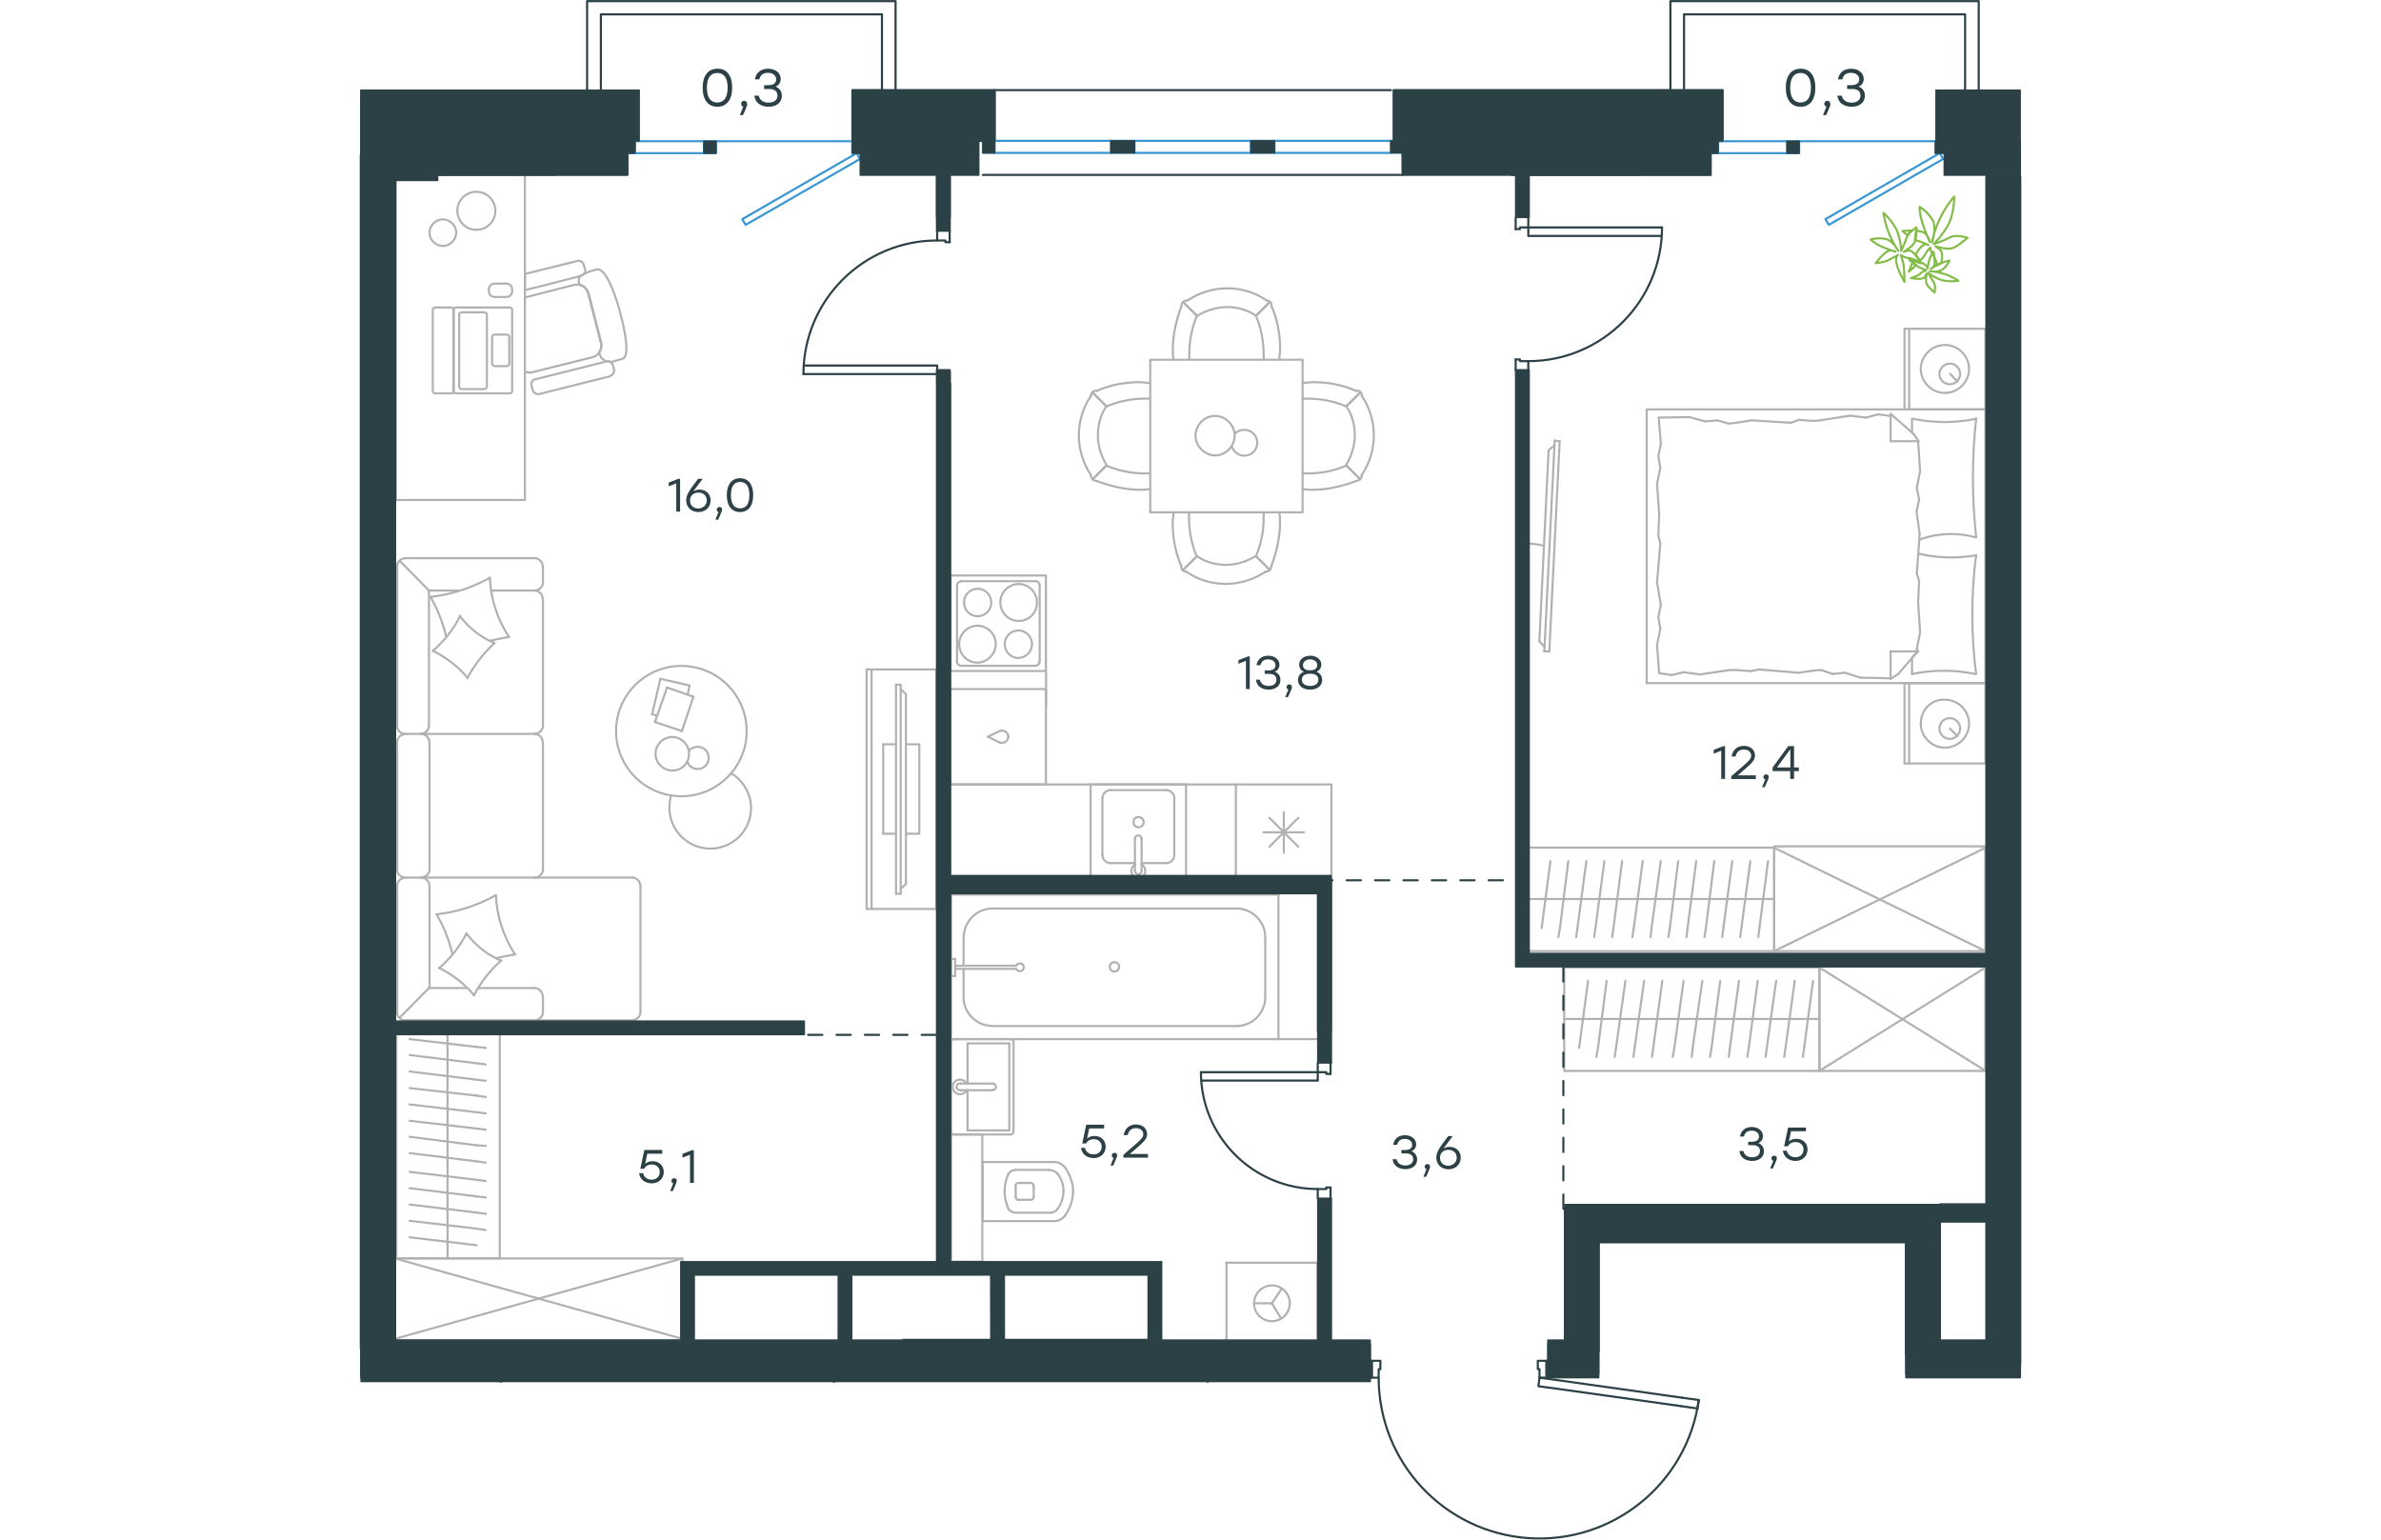 <?xml version="1.0" encoding="utf-8"?>
<!-- Generator: Adobe Illustrator 26.5.0, SVG Export Plug-In . SVG Version: 6.00 Build 0)  -->
<svg version="1.1" id="Слой_1" xmlns="http://www.w3.org/2000/svg" xmlns:xlink="http://www.w3.org/1999/xlink" x="0px" y="0px"
	 viewBox="0 0 1170.5 1084.6" style="enable-background:new 0 0 1170.5 1084.6;" xml:space="preserve" width="883" height="571">
<style type="text/css">
	.st0{fill:none;stroke:#B2B1B0;stroke-width:1.5;stroke-linecap:round;stroke-linejoin:round;stroke-miterlimit:22.926;}
	.st1{fill:none;stroke:#2C4146;stroke-width:1.5;stroke-linecap:round;stroke-linejoin:round;stroke-miterlimit:10;}
	.st2{fill:none;stroke:#2C4146;stroke-width:1.5;stroke-linecap:round;stroke-linejoin:round;stroke-miterlimit:22.926;}
	.st3{fill:#2C4146;}
	.st4{fill:#2C4146;stroke:#2C4146;stroke-linecap:round;stroke-linejoin:round;stroke-miterlimit:10;}
	
		.st5{fill:none;stroke:#2D4146;stroke-width:1.5;stroke-linecap:round;stroke-linejoin:round;stroke-miterlimit:22.926;stroke-dasharray:10,10,0,0;}
	.st6{fill:none;stroke:#84BC4A;stroke-width:1.5;stroke-linecap:round;stroke-linejoin:round;stroke-miterlimit:22.926;}
	.st7{fill:none;stroke:#3996D2;stroke-width:1.5;stroke-linecap:round;stroke-linejoin:round;stroke-miterlimit:22.926;}
	.st8{fill:#2D4146;}
</style>
<g>
	<path class="st0" d="M82.2,161.9c7.4,0,13.4-6,13.4-13.4s-6-13.4-13.4-13.4s-13.4,6-13.4,13.4S74.8,161.9,82.2,161.9z"/>
	<path class="st0" d="M49.2,163.9c0-5,4.4-9.4,9.4-9.4s9.4,4.4,9.4,9.4s-4.4,9.4-9.4,9.4C53.5,173.1,49.2,169.1,49.2,163.9z"/>
	<path class="st0" d="M117,209.4l34-8.7c4.7-1,9.4,1.7,10.4,6.4l8.7,33.9c1,4.7-1.7,9.7-6.4,10.7L122,262.1c-2,0.7-3.7,0.3-5.4-0.3"
		/>
	<path class="st0" d="M176.2,265.1l-49.4,12.4c-2,0.7-4.4-0.7-5-3l-0.7-2.7c-0.7-2.3,0.7-4.4,3-4.7l49.4-12.4c2.4-0.7,4.4,0.7,5,3
		l0.7,2.7C179.6,262.1,178.2,264.1,176.2,265.1z"/>
	<path class="st0" d="M155.8,194.4l-39.4,10V193l36.6-9.1c2.4-0.7,4.4,0.7,5,3l0.7,2.7C159.5,191.2,158.4,193.2,155.8,194.4z"/>
	<path class="st0" d="M185,252.8l-8.1,2.3c-0.7-0.7-2-0.7-3.7-0.7c-1.3-0.7-3-2-3.7-3.7c0,0-0.3-0.7-0.7-2.4c1.3-2.3,2-4.4,1-7.1
		l-8.7-33.9c-0.7-3-3.4-6.4-6.1-6.7c-1-1.5-1-5.6,0.8-6.4c4.9-2.5,5.2-2.8,11.1-4.4c7.3-1.8,14.8,23.7,15.8,27.5
		C183.8,221.4,192.2,250.9,185,252.8z"/>
	<path class="st0" d="M64.7,277.1H53.2c-1,0-1.7-1-1.7-1.7v-57.1c0-1,1-1.7,1.7-1.7h11.4c1,0,1.7,1,1.7,1.7v57.1
		C66.3,276.4,65.3,277.1,64.7,277.1z"/>
	<path class="st0" d="M87.8,274.1H71.8c-1,0-1.7-1-1.7-1.7v-50.7c0-1,1-1.7,1.7-1.7h16.1c1,0,1.7,1,1.7,1.7v50.7
		C89.2,273.4,88.8,274.1,87.8,274.1z"/>
	<path class="st0" d="M103.7,257.9H95c-1,0-1.7-1-1.7-1.7v-18.8c0-1,1-1.7,1.7-1.7h8.7c1,0,1.7,1,1.7,1.7v19.1
		C105.3,257.4,104.3,257.9,103.7,257.9z"/>
	<path class="st0" d="M105.7,277.1h-38c-1,0-1.7-1-1.7-1.7v-57.1c0-1,1-1.7,1.7-1.7h38c1,0,1.7,1,1.7,1.7v57.1
		C107.3,276.4,106.8,277.1,105.7,277.1z"/>
	<rect x="25.6" y="123" class="st0" width="90.8" height="229.2"/>
	<path class="st0" d="M91,205.2v-1.4c0-2.2,1.8-4,4-4h8.4c2.2,0,4,1.8,4,4v1.4c0,2.2-1.8,4-4,4H95C92.8,209.2,91,207.4,91,205.2z"/>
</g>
<g>
	<g>
		<line class="st0" x1="1145.2" y1="481.2" x2="1145.2" y2="537.8"/>
		<line class="st0" x1="1088.2" y1="537.8" x2="1088.2" y2="481.2"/>
		<line class="st0" x1="1088.2" y1="481.2" x2="1145.2" y2="481.2"/>
		<line class="st0" x1="1145.2" y1="537.8" x2="1088.2" y2="537.8"/>
		<line class="st0" x1="1120.2" y1="513.2" x2="1125.5" y2="518.6"/>
		<line class="st0" x1="1091.5" y1="537.8" x2="1091.5" y2="481.2"/>
		<path class="st0" d="M1099.7,509.8c0,9.2,7.7,16.9,17,16.9c9.2,0,17-7.7,17-16.9c0-9.2-7.7-16.9-17-16.9
			C1107,492.4,1099.7,500.1,1099.7,509.8z"/>
		<path class="st0" d="M1112.8,513.2c0,4.2,3.5,7.3,7.3,7.3c4.2,0,7.3-3.5,7.3-7.3c0-4.2-3.5-7.3-7.3-7.3
			C1116.2,505.9,1112.8,508.9,1112.8,513.2z"/>
		<line class="st0" x1="1145.2" y1="288.4" x2="1145.2" y2="481.2"/>
		<line class="st0" x1="1093.5" y1="304.8" x2="1093.5" y2="295"/>
		<line class="st0" x1="1097.8" y1="458.9" x2="1078.4" y2="458.9"/>
		<line class="st0" x1="1093.5" y1="463.1" x2="1097.8" y2="458.9"/>
		<line class="st0" x1="906.6" y1="288.4" x2="1145.2" y2="288.4"/>
		<line class="st0" x1="1078.4" y1="478.2" x2="1078.4" y2="458.9"/>
		<line class="st0" x1="1145.2" y1="481.2" x2="906.6" y2="481.2"/>
		<line class="st0" x1="1078.4" y1="291.5" x2="1094.7" y2="305.8"/>
		<line class="st0" x1="1094.7" y1="305.8" x2="1098.2" y2="310.8"/>
		<line class="st0" x1="1093.5" y1="474.8" x2="1093.5" y2="463.5"/>
		<line class="st0" x1="1097.8" y1="310.8" x2="1078.4" y2="310.8"/>
		<line class="st0" x1="1097.8" y1="458.5" x2="1083.8" y2="474.8"/>
		<line class="st0" x1="1083.8" y1="474.8" x2="1078.4" y2="478.2"/>
		<line class="st0" x1="1078.4" y1="291.5" x2="1078.4" y2="310.8"/>
		<line class="st0" x1="914.8" y1="377.3" x2="915.4" y2="362.3"/>
		<line class="st0" x1="916.6" y1="426.2" x2="913.9" y2="410.4"/>
		<line class="st0" x1="916.2" y1="443.1" x2="914.8" y2="434.8"/>
		<line class="st0" x1="914.8" y1="434.8" x2="916.6" y2="426.2"/>
		<line class="st0" x1="916.2" y1="382.8" x2="914.8" y2="377.3"/>
		<line class="st0" x1="913.9" y1="410.4" x2="916.2" y2="382.8"/>
		<line class="st0" x1="915.4" y1="474.3" x2="913.9" y2="454.3"/>
		<line class="st0" x1="913.9" y1="454.3" x2="916.2" y2="443.1"/>
		<line class="st0" x1="916.6" y1="312.8" x2="915.1" y2="294.2"/>
		<line class="st0" x1="916.2" y1="329.6" x2="914.8" y2="321.1"/>
		<line class="st0" x1="914.8" y1="321.1" x2="916.6" y2="312.8"/>
		<line class="st0" x1="915.4" y1="362.3" x2="913.9" y2="340.8"/>
		<line class="st0" x1="913.9" y1="340.8" x2="916.2" y2="329.6"/>
		<line class="st0" x1="906.6" y1="288.4" x2="906.6" y2="481.2"/>
		<path class="st0" d="M1138.7,378.5c-1.5-13.9-2.3-27.7-2.3-41.9c0-13.9,0.8-28.1,2.3-41.9"/>
		<path class="st0" d="M1098.7,380.1c7.7-2.7,14.5-3.9,22.6-3.9c5.8,0,11.6,0.8,17,2.3"/>
		<path class="st0" d="M1138.7,295c-7.3,1.5-15,2.3-22.3,2.3c-7.7,0-15-0.8-22.3-2.3"/>
		<path class="st0" d="M1138.7,391.2c-5.8,0.8-11.6,1.5-17,1.5c-8.1,0-15.8-0.8-23.5-2.7"/>
		<line class="st0" x1="1029.5" y1="472" x2="1024.2" y2="472.4"/>
		<line class="st0" x1="1046.2" y1="473.9" x2="1037.7" y2="474.8"/>
		<line class="st0" x1="1037.7" y1="474.8" x2="1029.5" y2="472"/>
		<line class="st0" x1="1078.4" y1="477.8" x2="1057.2" y2="477.4"/>
		<line class="st0" x1="1057.2" y1="477.4" x2="1046.2" y2="473.9"/>
		<line class="st0" x1="980.2" y1="472.8" x2="969.8" y2="472"/>
		<line class="st0" x1="1024.2" y1="472.4" x2="1013.3" y2="473.9"/>
		<line class="st0" x1="985.6" y1="471.6" x2="980.2" y2="472.8"/>
		<line class="st0" x1="1013.3" y1="473.9" x2="985.6" y2="471.6"/>
		<line class="st0" x1="969.8" y1="472" x2="965.2" y2="472"/>
		<line class="st0" x1="932.8" y1="473.5" x2="924.3" y2="475.5"/>
		<line class="st0" x1="924.3" y1="475.5" x2="915.8" y2="474.3"/>
		<line class="st0" x1="965.2" y1="472" x2="944" y2="475.1"/>
		<line class="st0" x1="944" y1="475.1" x2="932.8" y2="473.5"/>
		<line class="st0" x1="964.4" y1="298.4" x2="969.8" y2="297.8"/>
		<line class="st0" x1="947.8" y1="296.9" x2="956.3" y2="296.1"/>
		<line class="st0" x1="956.3" y1="296.1" x2="964.4" y2="298.4"/>
		<line class="st0" x1="915.1" y1="294.2" x2="936.6" y2="293.8"/>
		<line class="st0" x1="936.6" y1="293.8" x2="947.8" y2="296.9"/>
		<line class="st0" x1="1013.8" y1="295.8" x2="1024.2" y2="296.5"/>
		<line class="st0" x1="969.8" y1="297.8" x2="980.6" y2="296.1"/>
		<line class="st0" x1="1008.3" y1="297.8" x2="1013.8" y2="295.8"/>
		<line class="st0" x1="980.6" y1="296.1" x2="1008.3" y2="297.8"/>
		<line class="st0" x1="1024.2" y1="296.5" x2="1028.8" y2="296.1"/>
		<line class="st0" x1="1078.2" y1="293" x2="1078.8" y2="293"/>
		<line class="st0" x1="1061.2" y1="294.2" x2="1069.7" y2="291.9"/>
		<line class="st0" x1="1069.7" y1="291.9" x2="1078.2" y2="293"/>
		<line class="st0" x1="1028.8" y1="296.1" x2="1049.9" y2="292.8"/>
		<line class="st0" x1="1049.9" y1="292.8" x2="1061.2" y2="294.2"/>
		<path class="st0" d="M1138.7,474.8c-1.9-13.9-2.7-27.7-2.7-41.9c0-13.9,0.8-28.1,2.7-41.9"/>
		<path class="st0" d="M1093.5,474.8c7.3-1.5,15-2.3,22.3-2.3c7.7,0,15,0.8,22.3,2.3"/>
		<line class="st0" x1="1098.5" y1="409.3" x2="1097.8" y2="424.3"/>
		<line class="st0" x1="1096.7" y1="360.4" x2="1098.9" y2="376.2"/>
		<line class="st0" x1="1096.9" y1="343.5" x2="1098.5" y2="351.9"/>
		<line class="st0" x1="1098.5" y1="351.9" x2="1096.7" y2="360.4"/>
		<line class="st0" x1="1096.9" y1="403.9" x2="1098.5" y2="409.3"/>
		<line class="st0" x1="1098.9" y1="376.2" x2="1096.9" y2="403.9"/>
		<line class="st0" x1="1097.8" y1="310.8" x2="1099.2" y2="331.9"/>
		<line class="st0" x1="1099.2" y1="331.9" x2="1096.9" y2="343.5"/>
		<line class="st0" x1="1096.9" y1="457" x2="1097.3" y2="458.9"/>
		<line class="st0" x1="1097.8" y1="424.3" x2="1099.2" y2="445.4"/>
		<line class="st0" x1="1099.2" y1="445.4" x2="1096.9" y2="457"/>
		<line class="st0" x1="1145.2" y1="231.6" x2="1145.2" y2="288.4"/>
		<line class="st0" x1="1088.2" y1="288.4" x2="1088.2" y2="231.6"/>
		<line class="st0" x1="1088.5" y1="231.6" x2="1145.2" y2="231.6"/>
		<line class="st0" x1="1145.2" y1="288.4" x2="1088.5" y2="288.4"/>
		<line class="st0" x1="1120.4" y1="263.4" x2="1125.5" y2="268.8"/>
		<line class="st0" x1="1091.5" y1="288.4" x2="1091.5" y2="231.6"/>
		<path class="st0" d="M1099.7,259.9c0,9.2,7.7,16.9,17,16.9c9.2,0,17-7.7,17-16.9s-7.7-16.9-17-16.9S1099.7,250.8,1099.7,259.9z"/>
		<path class="st0" d="M1112.8,263.4c0,4.2,3.5,7.3,7.3,7.3c4.2,0,7.3-3.5,7.3-7.3c0-4.2-3.5-7.3-7.3-7.3S1112.8,259.6,1112.8,263.4
			z"/>
	</g>
	<g>
		<path class="st0" d="M834.2,384.5c-3.9-1-7.8-1.6-11.7-1.6"/>
		<line class="st0" x1="841.8" y1="310.4" x2="834.5" y2="458.8"/>
		<line class="st0" x1="838" y1="458.9" x2="845.3" y2="310.8"/>
		<line class="st0" x1="845.3" y1="310.8" x2="841.8" y2="310.4"/>
		<line class="st0" x1="831" y1="451.8" x2="837.5" y2="317.2"/>
		<line class="st0" x1="834.6" y1="455.6" x2="831" y2="451.8"/>
		<line class="st0" x1="837.5" y1="317.2" x2="841.8" y2="313.6"/>
		<line class="st0" x1="838" y1="458.9" x2="834.5" y2="458.8"/>
	</g>
</g>
<g>
	<line class="st0" x1="822.5" y1="633.3" x2="893.6" y2="633.3"/>
	<line class="st0" x1="882.3" y1="660.1" x2="883.2" y2="653.8"/>
	<line class="st0" x1="883.2" y1="653.8" x2="889.3" y2="606.6"/>
	<line class="st0" x1="869.6" y1="660.1" x2="870.5" y2="653.8"/>
	<line class="st0" x1="870.5" y1="653.8" x2="876.8" y2="606.6"/>
	<line class="st0" x1="856.9" y1="660.1" x2="857.8" y2="653.8"/>
	<line class="st0" x1="857.8" y1="653.8" x2="864.1" y2="606.6"/>
	<line class="st0" x1="844.4" y1="660.1" x2="845.5" y2="653.8"/>
	<line class="st0" x1="845.5" y1="653.8" x2="851.4" y2="606.6"/>
	<line class="st0" x1="832.6" y1="653.8" x2="838.8" y2="606.6"/>
	<rect x="822.5" y="597.1" class="st0" width="173.9" height="72.9"/>
	<line class="st0" x1="893.6" y1="633.3" x2="996.4" y2="633.3"/>
	<line class="st0" x1="985.2" y1="660.1" x2="986" y2="653.8"/>
	<line class="st0" x1="986" y1="653.8" x2="992.1" y2="606.6"/>
	<line class="st0" x1="972.5" y1="660.1" x2="973.3" y2="653.8"/>
	<line class="st0" x1="973.3" y1="653.8" x2="979.6" y2="606.6"/>
	<line class="st0" x1="959.8" y1="660.1" x2="960.6" y2="653.8"/>
	<line class="st0" x1="960.6" y1="653.8" x2="966.9" y2="606.6"/>
	<line class="st0" x1="947.3" y1="660.1" x2="948.3" y2="653.8"/>
	<line class="st0" x1="948.3" y1="653.8" x2="954.2" y2="606.6"/>
	<line class="st0" x1="934.6" y1="660.1" x2="935.4" y2="653.8"/>
	<line class="st0" x1="935.4" y1="653.8" x2="941.5" y2="606.6"/>
	<line class="st0" x1="921.9" y1="660.1" x2="922.9" y2="653.8"/>
	<line class="st0" x1="922.9" y1="653.8" x2="928.8" y2="606.6"/>
	<line class="st0" x1="909.4" y1="660.1" x2="910" y2="653.8"/>
	<line class="st0" x1="910" y1="653.8" x2="916.5" y2="606.6"/>
	<line class="st0" x1="897.5" y1="653.8" x2="903.8" y2="606.6"/>
	<line class="st0" x1="896.5" y1="660.1" x2="897.5" y2="653.8"/>
</g>
<g>
	<rect x="996.4" y="596.2" class="st0" width="148.7" height="73.8"/>
	<line class="st0" x1="996.4" y1="670" x2="1145.2" y2="597.2"/>
	<line class="st0" x1="996.4" y1="597.2" x2="1145.2" y2="670"/>
</g>
<g>
	<line class="st0" x1="848.5" y1="717.8" x2="922" y2="717.8"/>
	<line class="st0" x1="910.4" y1="744.5" x2="911.2" y2="738.1"/>
	<line class="st0" x1="911.2" y1="738.1" x2="917.6" y2="691"/>
	<line class="st0" x1="897.3" y1="744.5" x2="898.1" y2="738.1"/>
	<line class="st0" x1="898.1" y1="738.1" x2="904.8" y2="691"/>
	<line class="st0" x1="884.1" y1="744.5" x2="885" y2="738.1"/>
	<line class="st0" x1="885" y1="738.1" x2="891.6" y2="691"/>
	<line class="st0" x1="871.2" y1="744.5" x2="872.3" y2="738.1"/>
	<line class="st0" x1="872.3" y1="738.1" x2="878.4" y2="691"/>
	<line class="st0" x1="859" y1="738.1" x2="865.3" y2="691"/>
	<rect x="848.5" y="681.5" class="st0" width="179.7" height="72.9"/>
	<line class="st0" x1="922" y1="717.8" x2="1028.3" y2="717.8"/>
	<line class="st0" x1="1016.6" y1="744.5" x2="1017.5" y2="738.1"/>
	<line class="st0" x1="1017.5" y1="738.1" x2="1023.8" y2="691"/>
	<line class="st0" x1="1003.5" y1="744.5" x2="1004.4" y2="738.1"/>
	<line class="st0" x1="1004.4" y1="738.1" x2="1010.9" y2="691"/>
	<line class="st0" x1="990.4" y1="744.5" x2="991.2" y2="738.1"/>
	<line class="st0" x1="991.2" y1="738.1" x2="997.8" y2="691"/>
	<line class="st0" x1="977.5" y1="744.5" x2="978.5" y2="738.1"/>
	<line class="st0" x1="978.5" y1="738.1" x2="984.8" y2="691"/>
	<line class="st0" x1="964.4" y1="744.5" x2="965.2" y2="738.1"/>
	<line class="st0" x1="965.2" y1="738.1" x2="971.6" y2="691"/>
	<line class="st0" x1="951.2" y1="744.5" x2="952.3" y2="738.1"/>
	<line class="st0" x1="952.3" y1="738.1" x2="958.4" y2="691"/>
	<line class="st0" x1="938.3" y1="744.5" x2="939" y2="738.1"/>
	<line class="st0" x1="939" y1="738.1" x2="945.8" y2="691"/>
	<line class="st0" x1="926.1" y1="738.1" x2="932.6" y2="691"/>
	<line class="st0" x1="925" y1="744.5" x2="926.1" y2="738.1"/>
</g>
<g>
	<rect x="1028.3" y="680.6" class="st0" width="116.8" height="73.8"/>
	<line class="st0" x1="1028.3" y1="754.3" x2="1145.2" y2="681.6"/>
	<line class="st0" x1="1028.3" y1="681.6" x2="1145.2" y2="754.3"/>
</g>
<g>
	<line class="st0" x1="438.8" y1="818.2" x2="438.8" y2="860.2"/>
	<g>
		<line class="st0" x1="489" y1="818.6" x2="438.8" y2="818.6"/>
		<line class="st0" x1="462.5" y1="854.3" x2="486.2" y2="854.3"/>
		<line class="st0" x1="486.2" y1="824.1" x2="462.5" y2="824.1"/>
		<line class="st0" x1="463.9" y1="845.2" x2="472.6" y2="845.2"/>
		<line class="st0" x1="472.6" y1="833.3" x2="463.9" y2="833.3"/>
		<line class="st0" x1="462.1" y1="835.6" x2="462.1" y2="843"/>
		<line class="st0" x1="438.8" y1="860.2" x2="489" y2="860.2"/>
		<line class="st0" x1="474.8" y1="843" x2="474.8" y2="835.6"/>
		<path class="st0" d="M496.6,856.6c3.7-5,5.9-11,5.9-16.9c0,0,0,0,0-0.5"/>
		<path class="st0" d="M462.1,843c0,1.4,0.9,2.3,2.3,2.3"/>
		<path class="st0" d="M457,851.6c1.4,1.8,3.2,2.7,5.5,2.7"/>
		<path class="st0" d="M472.6,845.2c1.4,0,2.3-0.9,2.3-2.3"/>
		<path class="st0" d="M491.6,851.6c2.7-3.7,4.1-7.8,4.1-12.3"/>
		<path class="st0" d="M474.8,835.6c0-1.4-0.9-2.3-2.3-2.3"/>
		<path class="st0" d="M464.2,833.3c-1.4,0-2.3,0.9-2.3,2.3"/>
		<path class="st0" d="M462.5,824.1c-2.3,0-4.1,0.9-5.5,2.7"/>
		<path class="st0" d="M457,827c-1.8,3.7-2.7,8.2-2.7,12.3s0.9,8.2,2.7,12.3"/>
		<path class="st0" d="M491.6,827c-1.4-1.8-3.2-2.7-5.5-2.7"/>
		<path class="st0" d="M502.6,839.6L502.6,839.6c0-6.4-2.3-12.3-5.9-17.4"/>
		<path class="st0" d="M489,860.2c3.2,0,5.9-1.4,7.8-3.7"/>
		<path class="st0" d="M496.6,822.2c-1.8-2.3-4.6-3.7-7.8-3.7"/>
		<path class="st0" d="M495.8,839.2L495.8,839.2c0-4.6-1.4-8.7-4.1-12.3"/>
		<path class="st0" d="M486.2,854.3c2.3,0,4.1-0.9,5.5-2.7"/>
	</g>
	<rect x="416.6" y="799.2" class="st0" width="22" height="89.5"/>
</g>
<g>
	<line class="st0" x1="457.6" y1="796.3" x2="428.2" y2="796.3"/>
	<line class="st0" x1="428.2" y1="796.3" x2="428.2" y2="768"/>
	<line class="st0" x1="428.2" y1="763.3" x2="428.2" y2="735"/>
	<line class="st0" x1="457.6" y1="735" x2="457.6" y2="796.3"/>
	<line class="st0" x1="428.2" y1="735" x2="457.6" y2="735"/>
	<line class="st0" x1="416.6" y1="734" x2="416.6" y2="797.2"/>
	<line class="st0" x1="458.2" y1="732" x2="419" y2="732"/>
	<line class="st0" x1="460.6" y1="797.2" x2="460.6" y2="734"/>
	<line class="st0" x1="419" y1="799.2" x2="458.2" y2="799.2"/>
	<path class="st0" d="M458.2,799.2c1.4,0,2.3-0.8,2.3-2"/>
	<path class="st0" d="M460.6,734c0-1.2-0.9-2-2.3-2"/>
	<path class="st0" d="M419,732c-1.4,0-2.3,0.8-2.3,2"/>
	<path class="st0" d="M416.6,797.2c0,0.8,0.9,2,2.3,2"/>
	<line class="st0" x1="445.9" y1="763.3" x2="423.1" y2="763.3"/>
	<line class="st0" x1="423.1" y1="768" x2="445.9" y2="768"/>
	<path class="st0" d="M445.9,763.3L445.9,763.3c1.3,0,2.3,1,2.3,2.3s-1,2.3-2.3,2.3l0,0"/>
	<path class="st0" d="M427.5,768c-0.9,1.7-2.6,2.8-4.6,2.8c-2.9,0-5.2-2.3-5.2-5.1c0-2.9,2.3-5.2,5.2-5.2c1.9,0,3.7,1.1,4.6,2.8"/>
	<path class="st0" d="M423.1,768c-0.1,0-0.2,0-0.3,0c-1.3,0-2.4-1-2.4-2.4c0-1.3,1.1-2.4,2.4-2.4c0.1,0,0.2,0,0.3,0"/>
</g>
<g>
	<line class="st0" x1="425.4" y1="679.5" x2="425.4" y2="660.1"/>
	<line class="st0" x1="425.4" y1="702.6" x2="425.4" y2="682.5"/>
	<line class="st0" x1="445.6" y1="640" x2="617.8" y2="640"/>
	<line class="st0" x1="637.9" y1="660.1" x2="637.9" y2="702.6"/>
	<line class="st0" x1="647.2" y1="732" x2="416.6" y2="732"/>
	<line class="st0" x1="647.2" y1="630.2" x2="647.2" y2="732"/>
	<line class="st0" x1="617.8" y1="722.8" x2="445.6" y2="722.8"/>
	<line class="st0" x1="416.6" y1="630.2" x2="647.2" y2="630.2"/>
	<line class="st0" x1="416.6" y1="732" x2="416.6" y2="630.2"/>
	<path class="st0" d="M637.9,660.1c0-10.9-9.2-20.1-20.1-20.1"/>
	<path class="st0" d="M425.4,702.6c0,10.9,9.2,20.1,20.1,20.1"/>
	<path class="st0" d="M617.8,722.8c10.9,0,20.1-9.3,20.1-20.1"/>
	<path class="st0" d="M445.6,640c-10.9,0-20.1,9.3-20.1,20.1"/>
	<line class="st0" x1="416.6" y1="636.2" x2="416.6" y2="633.5"/>
	<line class="st0" x1="419.5" y1="680.3" x2="462.4" y2="680.3"/>
	<line class="st0" x1="462.4" y1="682.5" x2="419.5" y2="682.5"/>
	<line class="st0" x1="416.6" y1="687.5" x2="416.6" y2="675.5"/>
	<line class="st0" x1="416.6" y1="675.5" x2="419.5" y2="675.5"/>
	<line class="st0" x1="419.5" y1="675.5" x2="419.5" y2="687.5"/>
	<line class="st0" x1="419.5" y1="687.5" x2="416.6" y2="687.5"/>
	<path class="st0" d="M462.4,682.5c0.5,1.1,1.6,1.6,2.7,1.6c1.6,0,2.7-1.1,2.7-2.7c0-1.6-1.1-2.7-2.7-2.7c-1.1,0-2.2,0.5-2.7,1.6"/>
	<path class="st0" d="M528.4,681.1c0,1.8,1.5,3.3,3.3,3.3s3.3-1.5,3.3-3.3s-1.5-3.3-3.3-3.3C529.5,677.8,528.4,679.3,528.4,681.1z"
		/>
</g>
<g>
	<line class="st0" x1="610.6" y1="889.5" x2="610.6" y2="946.8"/>
	<g>
		<line class="st0" x1="674.6" y1="946.8" x2="610.6" y2="946.8"/>
		<line class="st0" x1="674.6" y1="906.8" x2="674.6" y2="889.5"/>
		<line class="st0" x1="674.6" y1="946.8" x2="674.6" y2="889.5"/>
		<line class="st0" x1="642.6" y1="918.1" x2="649.5" y2="907.8"/>
		<line class="st0" x1="642.6" y1="918.1" x2="630" y2="918.1"/>
		<line class="st0" x1="642.6" y1="918.1" x2="649" y2="928.8"/>
		<path class="st0" d="M630,918.1c0,6.9,5.6,12.6,12.6,12.6c6.9,0,12.6-5.6,12.6-12.6c0-6.9-5.6-12.6-12.6-12.6
			C635.9,905.5,630,911.1,630,918.1z"/>
		<line class="st0" x1="674.6" y1="889.5" x2="610.5" y2="889.5"/>
	</g>
</g>
<line class="st0" x1="647.2" y1="732" x2="674.9" y2="732"/>
<g>
	<line class="st0" x1="61.9" y1="886.5" x2="61.9" y2="821.6"/>
	<line class="st0" x1="88.8" y1="832" x2="82.4" y2="831.1"/>
	<line class="st0" x1="82.4" y1="831.1" x2="35.2" y2="825.5"/>
	<line class="st0" x1="88.8" y1="843.5" x2="82.4" y2="842.8"/>
	<line class="st0" x1="82.4" y1="842.8" x2="35.2" y2="837"/>
	<line class="st0" x1="88.8" y1="855" x2="82.4" y2="854.2"/>
	<line class="st0" x1="82.4" y1="854.2" x2="35.2" y2="848.5"/>
	<line class="st0" x1="88.8" y1="866.5" x2="82.4" y2="865.5"/>
	<line class="st0" x1="82.4" y1="865.5" x2="35.2" y2="860"/>
	<line class="st0" x1="82.4" y1="877.2" x2="35.2" y2="871.6"/>
	<rect x="25.8" y="728" class="st0" width="72.9" height="158.4"/>
	<line class="st0" x1="61.9" y1="821.6" x2="61.9" y2="728"/>
	<line class="st0" x1="88.8" y1="738.2" x2="82.4" y2="737.5"/>
	<line class="st0" x1="82.4" y1="737.5" x2="35.2" y2="732"/>
	<line class="st0" x1="88.8" y1="749.8" x2="82.4" y2="749"/>
	<line class="st0" x1="82.4" y1="749" x2="35.2" y2="743.2"/>
	<line class="st0" x1="88.8" y1="761.3" x2="82.4" y2="760.6"/>
	<line class="st0" x1="82.4" y1="760.6" x2="35.2" y2="754.8"/>
	<line class="st0" x1="88.8" y1="772.8" x2="82.4" y2="771.8"/>
	<line class="st0" x1="82.4" y1="771.8" x2="35.2" y2="766.5"/>
	<line class="st0" x1="88.8" y1="784.3" x2="82.4" y2="783.5"/>
	<line class="st0" x1="82.4" y1="783.5" x2="35.2" y2="778"/>
	<line class="st0" x1="88.8" y1="795.8" x2="82.4" y2="795"/>
	<line class="st0" x1="82.4" y1="795" x2="35.2" y2="789.5"/>
	<line class="st0" x1="88.8" y1="807.2" x2="82.4" y2="806.8"/>
	<line class="st0" x1="82.4" y1="806.8" x2="35.2" y2="800.8"/>
	<line class="st0" x1="82.4" y1="818.1" x2="35.2" y2="812.3"/>
	<line class="st0" x1="88.8" y1="819" x2="82.4" y2="818.1"/>
</g>
<g>
	<rect x="24.9" y="886.5" class="st0" width="202.4" height="57.5"/>
	<line class="st0" x1="227.2" y1="886.5" x2="24.9" y2="943.1"/>
	<line class="st0" x1="227.2" y1="943.1" x2="24.9" y2="886.5"/>
</g>
<g>
	<line class="st0" x1="684.5" y1="552.6" x2="684.5" y2="620"/>
	<line class="st0" x1="651" y1="572.1" x2="651" y2="600.8"/>
	<line class="st0" x1="640.8" y1="596.5" x2="661.2" y2="576.1"/>
	<line class="st0" x1="640.8" y1="576.1" x2="661.2" y2="596.5"/>
	<line class="st0" x1="636.6" y1="586.3" x2="665.1" y2="586.3"/>
	<line class="st0" x1="684.5" y1="620" x2="617.2" y2="620"/>
	<line class="st0" x1="617.2" y1="552.6" x2="617.2" y2="620"/>
	<line class="st0" x1="684.5" y1="552.6" x2="617.2" y2="552.6"/>
</g>
<g>
	<rect x="514.9" y="552.6" class="st0" width="67.2" height="67.3"/>
	<line class="st0" x1="546.1" y1="590.8" x2="546.1" y2="613.3"/>
	<line class="st0" x1="550.8" y1="608" x2="568.3" y2="608"/>
	<line class="st0" x1="568.3" y1="556.6" x2="528.8" y2="556.6"/>
	<line class="st0" x1="528.8" y1="608" x2="546.1" y2="608"/>
	<line class="st0" x1="523.2" y1="562.2" x2="523.2" y2="602.5"/>
	<line class="st0" x1="550.8" y1="613.3" x2="550.8" y2="590.8"/>
	<line class="st0" x1="573.8" y1="602.5" x2="573.8" y2="562.2"/>
	<path class="st0" d="M546.1,590.8L546.1,590.8c0-1.3,1-2.3,2.3-2.3s2.3,1,2.3,2.3"/>
	<path class="st0" d="M573.8,602.5c0,3-2.6,5.6-5.6,5.6"/>
	<path class="st0" d="M550.8,609c1.6,1,2.6,2.7,2.6,4.6c0,2.7-2.3,5-4.9,5c-2.6,0-4.9-2.3-4.9-5c0-2,1-3.6,2.6-4.6"/>
	<path class="st0" d="M523.2,562.2c0-3,2.6-5.6,5.6-5.6"/>
	<path class="st0" d="M528.8,608c-2.9,0-5.6-2.7-5.6-5.6"/>
	<path class="st0" d="M568.3,556.6c2.9,0,5.6,2.7,5.6,5.6"/>
	<path class="st0" d="M550.8,613.3v0.3c0,1.3-1,2.3-2.3,2.3s-2.3-1-2.3-2.3v-0.3"/>
	<path class="st0" d="M545.1,579.2c0,2,1.6,3.6,3.6,3.6s3.6-1.7,3.6-3.6c0-2-1.6-3.6-3.6-3.6C546.4,575.5,545.1,577.2,545.1,579.2z"
		/>
</g>
<g>
	<path class="st0" d="M444.9,424.4c0-5.3-4.3-9.7-9.6-9.7c-5.3,0-9.6,4.3-9.6,9.7c0,5.3,4.3,9.7,9.6,9.7
		C440.6,434,444.9,430,444.9,424.4z"/>
	<path class="st0" d="M448.1,453.8c0-7-5.6-13-12.9-13c-7,0-12.9,5.7-12.9,13c0,7,5.6,13,12.9,13
		C442.2,466.6,448.1,460.6,448.1,453.8z"/>
	<path class="st0" d="M473.6,453.8c0-5.3-4.3-9.7-9.6-9.7c-5.3,0-9.6,4.3-9.6,9.7c0,5.3,4.3,9.7,9.6,9.7
		C469.4,463.3,473.6,459,473.6,453.8z"/>
	<path class="st0" d="M477.1,424.4c0-7-5.6-13-12.9-13c-7,0-12.9,5.7-12.9,13c0,7,5.6,13,12.9,13S477.1,431.8,477.1,424.4z"/>
	<line class="st0" x1="420.8" y1="465.6" x2="420.8" y2="412.8"/>
	<line class="st0" x1="476.1" y1="469" x2="423.6" y2="469"/>
	<line class="st0" x1="479" y1="412.8" x2="479" y2="465.6"/>
	<line class="st0" x1="423.6" y1="409.4" x2="476.1" y2="409.4"/>
	<path class="st0" d="M479,465.6L479,465.6c0,2-1.3,3.3-3,3.3"/>
	<path class="st0" d="M420.8,412.8L420.8,412.8c0-2,1.3-3.3,3-3.3"/>
	<path class="st0" d="M423.6,469L423.6,469c-1.7,0-3-1.7-3-3.3"/>
	<path class="st0" d="M476.1,409.4L476.1,409.4c1.7,0,3,1.7,3,3.3"/>
	<rect x="416.2" y="405.4" class="st0" width="67.2" height="67.3"/>
</g>
<g>
	<rect x="416.1" y="485.4" class="st0" width="67.3" height="67.2"/>
	<line class="st0" x1="442.6" y1="519" x2="450.6" y2="523"/>
	<line class="st0" x1="450.6" y1="515" x2="442.6" y2="519"/>
	<path class="st0" d="M450.6,515c0.7-0.3,1.3-0.3,2-0.3c2.3,0,4.3,2,4.3,4.3"/>
	<path class="st0" d="M450.6,523c0.7,0.3,1.3,0.3,2,0.3c2.3,0,4.3-2,4.3-4.3"/>
</g>
<line class="st0" x1="617.2" y1="552.6" x2="415.6" y2="552.6"/>
<line class="st0" x1="483.5" y1="472.8" x2="483.5" y2="497.2"/>
<g>
	<rect x="556.9" y="253.4" class="st0" width="107.3" height="107.5"/>
	<path class="st0" d="M695,286.2c4.2,6.1,6,13.3,6,20.6c0,7.3-2.4,14.5-6,20.6"/>
	<path class="st0" d="M664.2,269.8c2.4,0,4.8-0.6,7.3-0.6c10.3,0,20.6,1.8,30.2,6.1"/>
	<path class="st0" d="M701.8,338.9c-9.7,3.6-20,6.1-30.2,6.1c-2.4,0-4.8,0-7.3-0.6"/>
	<path class="st0" d="M664.2,280.8c1.2,0,2.4,0,3.6,0c9.1,0,18.7,1.8,27.2,5.5"/>
	<path class="st0" d="M695,328c-8.5,3.6-17.5,5.5-27.2,5.5c-1.2,0-2.4,0-3.6,0"/>
	<path class="st0" d="M705.9,278.9c5.4,7.9,8.5,17.6,8.5,27.9c0,9.7-3,19.4-8.5,27.9"/>
	<line class="st0" x1="695" y1="286.2" x2="704.8" y2="276.5"/>
	<line class="st0" x1="695" y1="327.9" x2="704.8" y2="337.6"/>
	<line class="st0" x1="695" y1="286.2" x2="704.8" y2="276.5"/>
	<line class="st0" x1="695" y1="327.9" x2="704.8" y2="337.6"/>
	<path class="st0" d="M705.9,334.6c0,2.4-1.8,4.2-4.2,4.2"/>
	<path class="st0" d="M701.8,275.3c2.4-0.5,4.2,1.2,4.2,3.6"/>
	<path class="st0" d="M526,286.2c-4.2,6.1-6,13.3-6,20.6c0,7.3,2.4,14.5,6,20.6"/>
	<path class="st0" d="M556.9,269.8c-2.4,0-4.8-0.6-7.3-0.6c-10.3,0-20.6,1.8-30.2,6.1"/>
	<path class="st0" d="M519.4,338.9c9.7,3.6,20,6.1,30.2,6.1c2.4,0,4.8,0,7.3-0.6"/>
	<path class="st0" d="M556.9,280.8c-1.2,0-2.4,0-3.6,0c-9.1,0-18.7,1.8-27.2,5.5"/>
	<path class="st0" d="M526,328c8.5,3.6,17.5,5.5,27.2,5.5c1.2,0,2.4,0,3.6,0"/>
	<path class="st0" d="M515.1,278.9c-5.4,7.9-8.5,17.6-8.5,27.9c0,9.7,3,19.4,8.5,27.9"/>
	<line class="st0" x1="526" y1="286.2" x2="516.3" y2="276.5"/>
	<line class="st0" x1="526" y1="327.9" x2="516.3" y2="337.6"/>
	<line class="st0" x1="526" y1="286.2" x2="516.3" y2="276.5"/>
	<line class="st0" x1="526" y1="327.9" x2="516.3" y2="337.6"/>
	<path class="st0" d="M515.1,334.6c0,2.4,1.8,4.2,4.2,4.2"/>
	<path class="st0" d="M519.4,275.3c-2.4-0.5-4.2,1.2-4.2,3.6"/>
	<g>
		<path class="st0" d="M631.4,222.4c-6-4.2-13.3-6.1-20.6-6.1s-14.5,2.4-20.6,6.1"/>
		<path class="st0" d="M647.8,253.4c0-2.4,0.6-4.8,0.6-7.3c0-10.3-1.8-20.6-6-30.3"/>
		<path class="st0" d="M578.8,215.9c-3.6,9.7-6,20-6,30.3c0,2.4,0,4.8,0.6,7.3"/>
		<path class="st0" d="M636.8,253.4c0-1.2,0-2.4,0-3.6c0-9.1-1.8-18.8-5.4-27.3"/>
		<path class="st0" d="M589.8,222.4c-3.6,8.5-5.4,17.6-5.4,27.3c0,1.2,0,2.4,0,3.6"/>
		<path class="st0" d="M638.8,211.6c-7.9-5.5-17.5-8.5-27.8-8.5c-9.7,0-19.4,3-27.8,8.5"/>
		<line class="st0" x1="631.4" y1="222.4" x2="641.1" y2="212.8"/>
		<line class="st0" x1="589.8" y1="222.4" x2="580" y2="212.8"/>
		<line class="st0" x1="631.4" y1="222.4" x2="641.1" y2="212.8"/>
		<line class="st0" x1="589.8" y1="222.4" x2="580" y2="212.8"/>
		<path class="st0" d="M583,211.6c-2.4,0-4.2,1.8-4.2,4.2"/>
		<path class="st0" d="M642.3,215.9c0.5-2.4-1.2-4.2-3.6-4.2"/>
	</g>
	<path class="st0" d="M588.8,306.9c0,7.4,6.4,13.9,13.8,13.9c7.4,0,13.8-6.4,13.8-13.9c0-7.4-6.4-13.9-13.8-13.9
		C594.8,293,588.8,299.5,588.8,306.9z"/>
	<path class="st0" d="M616.4,305.5c1.7-1.7,4.1-2.7,6.8-2.7c5.1,0,9.1,4.1,9.1,9.1c0,5.1-4.1,9.1-9.1,9.1c-4.1,0-7.4-2.7-8.8-6.4"/>
	<g>
		<path class="st0" d="M589.8,391.8c6,4.2,13.3,6.1,20.6,6.1s14.5-2.4,20.6-6.1"/>
		<path class="st0" d="M573.3,361c0,2.4-0.6,4.8-0.6,7.3c0,10.3,1.8,20.6,6,30.3"/>
		<path class="st0" d="M642.3,398.5c3.6-9.7,6-20,6-30.3c0-2.4,0-4.8-0.6-7.3"/>
		<path class="st0" d="M584.2,361c0,1.2,0,2.4,0,3.6c0,9.1,1.8,18.8,5.4,27.3"/>
		<path class="st0" d="M631.4,391.8c3.6-8.5,5.4-17.6,5.4-27.3c0-1.2,0-2.4,0-3.6"/>
		<path class="st0" d="M582.4,402.8c7.9,5.5,17.5,8.5,27.8,8.5c9.7,0,19.4-3,27.8-8.5"/>
		<line class="st0" x1="589.8" y1="391.8" x2="580" y2="401.5"/>
		<line class="st0" x1="631.4" y1="391.8" x2="641.1" y2="401.5"/>
		<line class="st0" x1="589.8" y1="391.8" x2="580" y2="401.5"/>
		<line class="st0" x1="631.4" y1="391.8" x2="641.1" y2="401.5"/>
		<path class="st0" d="M638,402.8c2.4,0,4.2-1.8,4.2-4.2"/>
		<path class="st0" d="M578.8,398.5c-0.5,2.4,1.2,4.2,3.6,4.2"/>
	</g>
</g>
<g>
	<line class="st0" x1="32" y1="393.2" x2="123.2" y2="393.2"/>
	<line class="st0" x1="129.1" y1="522.8" x2="129.1" y2="612.5"/>
	<line class="st0" x1="123.2" y1="618.2" x2="192" y2="618.2"/>
	<line class="st0" x1="197.8" y1="624" x2="197.8" y2="713"/>
	<line class="st0" x1="192" y1="718.8" x2="32" y2="718.8"/>
	<line class="st0" x1="26.4" y1="713" x2="26.4" y2="624"/>
	<line class="st0" x1="129.1" y1="398.9" x2="129.1" y2="410.3"/>
	<line class="st0" x1="123.2" y1="416" x2="92.5" y2="416"/>
	<line class="st0" x1="48.8" y1="416" x2="48.8" y2="511.2"/>
	<line class="st0" x1="48.8" y1="696" x2="75.4" y2="696"/>
	<line class="st0" x1="129.1" y1="701.6" x2="129.1" y2="713"/>
	<line class="st0" x1="123.2" y1="718.8" x2="32" y2="718.8"/>
	<line class="st0" x1="28.2" y1="395.1" x2="48.8" y2="416"/>
	<line class="st0" x1="48.8" y1="696" x2="28" y2="717.1"/>
	<line class="st0" x1="43.4" y1="517" x2="32" y2="517"/>
	<line class="st0" x1="123.2" y1="618.2" x2="43.4" y2="618.2"/>
	<line class="st0" x1="123.2" y1="517" x2="43.4" y2="517"/>
	<line class="st0" x1="43.4" y1="618.2" x2="32" y2="618.2"/>
	<line class="st0" x1="129.1" y1="421.8" x2="129.1" y2="511.2"/>
	<line class="st0" x1="26.4" y1="511.2" x2="26.4" y2="398.9"/>
	<line class="st0" x1="49.2" y1="522.8" x2="49.2" y2="612.5"/>
	<line class="st0" x1="26.4" y1="612.5" x2="26.4" y2="522.8"/>
	<line class="st0" x1="49.2" y1="624" x2="49.2" y2="696"/>
	<line class="st0" x1="83.5" y1="696" x2="123.2" y2="696"/>
	<line class="st0" x1="69.8" y1="416" x2="48.8" y2="416"/>
	<path class="st0" d="M26.4,398.9c0-3,2.7-5.7,5.7-5.7"/>
	<path class="st0" d="M32,718.8c-3,0-5.7-2.7-5.7-5.7"/>
	<path class="st0" d="M197.8,713c0,3-2.7,5.7-5.7,5.7"/>
	<path class="st0" d="M123.2,393.2c3,0,5.7,2.7,5.7,5.7"/>
	<path class="st0" d="M129.1,410.3c0,3-2.7,5.7-5.7,5.7"/>
	<path class="st0" d="M123.2,416c3,0,5.7,2.7,5.7,5.7"/>
	<path class="st0" d="M129.1,612.5c0,3-2.7,5.7-5.7,5.7"/>
	<path class="st0" d="M123.2,517c3,0,5.7,2.7,5.7,5.7"/>
	<path class="st0" d="M129.1,511.2c0,3-2.7,5.7-5.7,5.7"/>
	<path class="st0" d="M123.2,696c3,0,5.7,2.7,5.7,5.7"/>
	<path class="st0" d="M129.1,713c0,3-2.7,5.7-5.7,5.7"/>
	<path class="st0" d="M48.8,511.2c0,3-2.7,5.7-5.7,5.7"/>
	<path class="st0" d="M32,517c-3,0-5.7-2.7-5.7-5.7"/>
	<path class="st0" d="M43.4,517c3,0,5.7,2.7,5.7,5.7"/>
	<path class="st0" d="M26.4,522.8c0-3,2.7-5.7,5.7-5.7"/>
	<path class="st0" d="M49.2,612.5c0,3-2.9,5.7-6.1,5.7"/>
	<path class="st0" d="M32,618.2c-3,0-5.7-2.7-5.7-5.7"/>
	<path class="st0" d="M43.4,618.2c3,0,5.7,2.7,5.7,5.7"/>
	<path class="st0" d="M26.4,624c0-3,2.7-5.7,5.7-5.7"/>
	<path class="st0" d="M96,675c4.4-1,9.1-2,13.5-2.7"/>
	<path class="st0" d="M109.4,672.3c-8.1-12.4-12.8-26.9-13.5-41.7"/>
	<path class="st0" d="M96,630.6c-12.8,7.1-26.9,11.8-41.8,13.5"/>
	<path class="st0" d="M54.2,644.1c5.1,8.7,8.8,18.2,11.1,27.9"/>
	<path class="st0" d="M80.5,701.2c4.7-9.4,11.4-17.5,19.2-24.6"/>
	<path class="st0" d="M99.8,676.8c-9.8-4-18.2-10.8-24.6-19.2"/>
	<path class="st0" d="M75.2,657.5C70.5,667,63.8,675,56,682.1"/>
	<path class="st0" d="M55.9,681.8c9.4,4.7,17.8,11.1,24.6,19.2"/>
	<path class="st0" d="M75.8,477.6c5.1-9.1,11.4-17.5,19.2-24.6"/>
	<path class="st0" d="M95,453c-9.8-4-18.2-10.8-24.6-19.2"/>
	<path class="st0" d="M70.8,433.9c-4.7,9.4-11.1,17.5-19.2,24.6"/>
	<path class="st0" d="M51.5,458.4c9.4,4.7,17.8,11.1,24.6,19.2"/>
	<path class="st0" d="M91.7,451.4c4.4-1,9.1-2,13.5-2.7"/>
	<path class="st0" d="M105.2,448.8C97,436.2,92.3,421.8,91.7,407"/>
	<path class="st0" d="M91.7,407c-12.8,7.1-26.9,11.8-41.8,13.5"/>
	<path class="st0" d="M49.8,420.4c5.1,8.7,8.8,18.2,11.1,27.9"/>
	<path class="st0" d="M192,618.2c3,0,5.7,2.7,5.7,5.7"/>
</g>
<g>
	<line class="st0" x1="211.8" y1="478.2" x2="232.4" y2="482.9"/>
	<line class="st0" x1="232.4" y1="482.9" x2="231" y2="489.3"/>
	<line class="st0" x1="209.7" y1="503.9" x2="206" y2="503.2"/>
	<line class="st0" x1="206" y1="503.2" x2="211.8" y2="478.2"/>
	<line class="st0" x1="216.5" y1="484.3" x2="235.1" y2="490.8"/>
	<line class="st0" x1="235.1" y1="490.8" x2="227" y2="515"/>
	<line class="st0" x1="227" y1="515" x2="208" y2="508.6"/>
	<line class="st0" x1="208" y1="508.6" x2="216.5" y2="484.3"/>
	<ellipse class="st0" cx="226.6" cy="515" rx="46" ry="45.9"/>
	<path class="st0" d="M232,531c0-6.4-5.4-11.8-11.8-11.8c-6.4,0-11.8,5.4-11.8,11.8c0,6.4,5.4,11.8,11.8,11.8
		C227,542.8,232,537.6,232,531z"/>
	<path class="st0" d="M232,528.8c1.4-1.7,3.7-2.7,6.1-2.7c4.4,0,7.8,3.4,7.8,7.8c0,4.4-3.4,7.8-7.8,7.8c-3.4,0-6.1-2-7.4-5.1"/>
	<path class="st0" d="M261.8,544.8c8.4,5.1,13.9,14.5,13.9,24.3c0,15.9-12.8,28.7-28.7,28.7S218.2,585,218.2,569
		c0-2.8,0.3-5.6,1.1-8.4"/>
</g>
<g>
	<g>
		<line class="st0" x1="360.6" y1="471.6" x2="360.6" y2="640.3"/>
		<polyline class="st0" points="357.1,640.3 406.1,640.3 406.1,471.6 357.1,471.6 		"/>
		<line class="st0" x1="357.1" y1="471.6" x2="357.1" y2="640.3"/>
	</g>
	<g>
		<polyline class="st0" points="384.8,587.3 394.2,587.3 394.2,524.3 384.8,524.3 		"/>
		<line class="st0" x1="377.8" y1="524.3" x2="368.8" y2="524.3"/>
		<line class="st0" x1="368.8" y1="524.3" x2="368.8" y2="587.3"/>
		<line class="st0" x1="368.8" y1="587.3" x2="377.8" y2="587.3"/>
		<line class="st0" x1="377.8" y1="482.3" x2="381.1" y2="482.3"/>
		<line class="st0" x1="384.8" y1="622.6" x2="381.1" y2="626.2"/>
		<line class="st0" x1="381.1" y1="485.4" x2="384.8" y2="489"/>
		<line class="st0" x1="381.1" y1="629.6" x2="381.1" y2="482.3"/>
		<line class="st0" x1="377.8" y1="482.3" x2="377.8" y2="629.6"/>
		<line class="st0" x1="377.8" y1="629.6" x2="381.1" y2="629.6"/>
		<line class="st0" x1="384.8" y1="489" x2="384.8" y2="622.6"/>
	</g>
</g>
<polyline class="st1" points="592.6,755.3 674.9,755.3 674.9,761.2 592.9,761.2 "/>
<line class="st1" x1="683.9" y1="844.1" x2="683.9" y2="836.5"/>
<polyline class="st1" points="683.9,836.5 680.9,836.5 680.9,837.6 674.9,837.6 674.9,844.1 "/>
<path class="st1" d="M592.6,755.3c0,45.4,36.8,82.3,82.3,82.3"/>
<line class="st1" x1="683.9" y1="748.8" x2="683.9" y2="756.5"/>
<polyline class="st1" points="683.9,756.5 680.9,756.5 680.9,755.3 674.9,755.3 674.9,748.8 "/>
<line class="st1" x1="835.9" y1="970.5" x2="835.9" y2="958.6"/>
<line class="st1" x1="713.1" y1="970.5" x2="713.1" y2="958.6"/>
<polygon class="st1" points="711.9,958.6 719,958.6 719,964.5 717.8,964.5 717.8,970.5 711.9,970.5 "/>
<polygon class="st1" points="837.1,958.6 829.9,958.6 829.9,964.5 831.1,964.5 831.1,970.5 837.1,970.5 "/>
<path class="st1" d="M717.8,970.5c0,59.5,46,108.8,105.4,113c59.3,4.1,111.8-38.3,120.1-97.2"/>
<line class="st1" x1="930.6" y1="990.5" x2="842.1" y2="978.1"/>
<line class="st1" x1="931.5" y1="984.6" x2="842.9" y2="972.1"/>
<line class="st1" x1="930.6" y1="990.5" x2="942.4" y2="992.2"/>
<line class="st1" x1="842.9" y1="972.1" x2="831.1" y2="970.5"/>
<polyline class="st1" points="942.4,992.2 943.3,986.2 931.5,984.6 "/>
<polyline class="st1" points="831.1,970.5 830.3,976.5 842.1,978.1 "/>
<polyline class="st1" points="312.6,263.5 406.8,263.5 406.8,257.5 312.8,257.5 "/>
<line class="st1" x1="415.6" y1="162.8" x2="415.6" y2="170.6"/>
<polyline class="st1" points="415.6,170.6 412.6,170.6 412.6,169.4 406.8,169.4 406.8,162.8 "/>
<path class="st1" d="M406.8,169.4c-52,0-94.2,42.2-94.2,94.2"/>
<line class="st1" x1="415.6" y1="270" x2="415.6" y2="262.3"/>
<polyline class="st1" points="415.6,262.3 412.6,262.3 412.6,263.5 406.8,263.5 406.8,270 "/>
<polyline class="st1" points="917.4,160.2 823.2,160.2 823.2,166.2 917.2,166.2 "/>
<line class="st1" x1="814.3" y1="260.9" x2="814.3" y2="253.2"/>
<polyline class="st1" points="814.3,253.2 817.3,253.2 817.3,254.4 823.2,254.4 823.2,261 "/>
<path class="st1" d="M823.2,254.4c52,0,94.2-42.2,94.2-94.2"/>
<line class="st1" x1="814.3" y1="153.7" x2="814.3" y2="161.4"/>
<polyline class="st1" points="814.3,161.4 817.3,161.4 817.3,160.2 823.2,160.2 823.2,153.7 "/>
<rect x="849" y="851.3" class="st2" width="23.8" height="100.6"/>
<rect x="855" y="851.3" class="st2" width="258.1" height="23.8"/>
<rect x="1089.2" y="875.1" class="st2" width="23.8" height="78.5"/>
<g>
	<path class="st3" d="M744.9,816.8c0,4.2-3.4,6.8-8.3,6.8c-4.5,0-8.4-2.2-9-7h2.8c0.7,3.1,3.2,4.4,6.2,4.4c3.4,0,5.5-1.7,5.5-4.4
		c0-2.3-1.4-4.1-5.1-4.1h-3.2v-2.4h2.4c3.5,0,5.2-1.3,5.2-3.6c0-2.6-2.1-4.2-5.1-4.2c-2.8,0-4.7,1-5.5,4.1h-2.8
		c0.9-4.7,4.2-6.7,8.4-6.7c4.4,0,7.8,2.6,7.8,6.4c0,2.2-1.2,4.1-3.3,4.9C743.4,812,744.9,814,744.9,816.8z"/>
	<path class="st3" d="M751.2,829h-1.9l2.2-5.4c-0.8-0.2-1.3-0.9-1.3-1.7c0-1.1,0.8-1.9,1.9-1.9c0.8,0,1.9,0.4,1.9,1.9
		C754,822.5,753.9,823.1,751.2,829z"/>
	<path class="st3" d="M775.6,815.5c0,5-3.8,8.2-8.6,8.2c-4.7,0-8.6-3.1-8.6-8.3c0-4,2.4-7.2,8.4-15.1h3.2l-6.6,8.8
		c1.2-0.7,2.6-1.2,4.3-1.2C771.8,807.8,775.6,810.5,775.6,815.5z M772.8,815.5c0-3.5-2.6-5.5-5.9-5.5c-3.4,0-5.9,2.1-5.9,5.6
		s2.6,5.6,5.8,5.6C770.2,821,772.8,818.8,772.8,815.5z"/>
</g>
<g>
	<path class="st3" d="M214.2,825.6c0,4.7-3.7,8-8.4,8c-4.4,0-8.3-2.4-9-7.2h2.8c0.7,3,3.1,4.6,6.2,4.6c3.3,0,5.6-2.3,5.6-5.4
		c0-3.2-2.4-5.3-5.6-5.3c-2.6,0-4.4,1.2-5.5,3h-2.6l2.8-13.2h12.6v2.6h-10.5l-1.5,7.2c1.3-1.2,3-1.9,5.3-1.9
		C210.7,818,214.2,821,214.2,825.6z"/>
	<path class="st3" d="M220.6,839h-1.9l2.2-5.4c-0.8-0.2-1.3-0.9-1.3-1.7c0-1.1,0.8-1.9,1.9-1.9c0.8,0,1.9,0.4,1.9,1.9
		C223.2,832.5,223.2,833.2,220.6,839z"/>
	<path class="st3" d="M235.4,810.2v23.1h-2.7v-19.9l-5.3,2.1v-2.7l6.8-2.6L235.4,810.2L235.4,810.2z"/>
</g>
<g>
	<path class="st3" d="M989.2,811c0,4.2-3.4,6.8-8.3,6.8c-4.5,0-8.4-2.2-9-7h2.8c0.7,3.1,3.2,4.4,6.2,4.4c3.4,0,5.5-1.7,5.5-4.4
		c0-2.3-1.4-4.1-5.1-4.1h-3.2v-2.4h2.4c3.5,0,5.2-1.3,5.2-3.6c0-2.6-2.1-4.2-5.1-4.2c-2.8,0-4.7,1-5.5,4.1h-2.8
		c0.9-4.7,4.2-6.7,8.4-6.7c4.4,0,7.8,2.6,7.8,6.4c0,2.2-1.2,4.1-3.3,4.9C987.6,806.1,989.2,808.2,989.2,811z"/>
	<path class="st3" d="M995.5,823.1h-1.9l2.2-5.4c-0.8-0.2-1.3-0.9-1.3-1.7c0-1.1,0.8-1.9,1.9-1.9c0.8,0,1.9,0.4,1.9,1.9
		C998.2,816.6,998.1,817.3,995.5,823.1z"/>
	<path class="st3" d="M1019.9,809.8c0,4.7-3.7,8-8.4,8c-4.4,0-8.3-2.4-9-7.2h2.8c0.7,3,3.1,4.6,6.2,4.6c3.3,0,5.6-2.3,5.6-5.4
		c0-3.2-2.4-5.3-5.6-5.3c-2.6,0-4.4,1.2-5.5,3h-2.6l2.8-13.2h12.6v2.6h-10.5l-1.5,7.2c1.3-1.2,3-1.9,5.3-1.9
		C1016.4,802.2,1019.9,805.1,1019.9,809.8z"/>
</g>
<rect x="1113.2" y="851.3" class="st4" width="32.8" height="9.5"/>
<line class="st5" x1="847.9" y1="681.5" x2="847.9" y2="853.3"/>
<line class="st5" x1="805.3" y1="620.1" x2="684.5" y2="620.1"/>
<line class="st5" x1="405.9" y1="729" x2="313.8" y2="729"/>
<g>
	<path class="st6" d="M1108.7,171.9c0,0,4.2-3.4,9.5-12.1c5.3-8.7,5-21.3,5-21.3s-5.8,6.3-10.3,16.1c-4.5,9.7-5.3,16.1-5.3,16.1
		s3.4-9.7,0.5-15.5c-3.2-5.8-9.2-9.5-9.2-9.5s-0.3,3.9,1.6,10.3c1.8,6.3,5.5,14.5,5.5,14.5s-1.1-5.8-5-7.1c-1.1-0.3-2.9-0.8-4.7-0.8
		c-0.3,1.8-0.3,4.5-0.8,6.3c0.3,0.3,0.8,0.3,0.8,0.3c4.2,1.3,8.7,3.4,8.7,3.4s-2.1-2.1-5.8,2.1c-1.1,1.1-2.1,2.9-3.2,4.7
		c1.1,1.3,2.4,3.2,3.2,4.2c1.8-1.8,3.4-3.7,3.9-5c2.1-3.7,3.4-4.2,3.4-4.2s-0.3,1.8,1.1,4.2c0.5-0.8,0.8-1.1,0.8-1.1
		s0.3,1.6,0.8,3.7c0.8,1.6,1.6,3.4,2.1,5.5c0.8-0.5,1.6-0.8,2.6-1.3l0.3-0.3c0.8-3.7,0.8-7.6-0.8-9l-3.4-2.6c0,0,8.9,2.9,12.6,1.1
		c3.7-1.6,10-7.1,10-7.1s-7.9-2.6-12.4-0.3C1115.4,169.9,1108.7,171.9,1108.7,171.9z M1093.4,162.4c-3.4,0-6.6,0.3-6.6,0.3
		s1.6,1.6,3.7,3.2C1091.2,164.2,1092,163.2,1093.4,162.4z M1094.8,182.8c-0.3,0.3-0.3,0.8-0.5,1.1c1.1,0.3,2.6,0.8,3.9,1.1l0.3-0.3
		C1097.7,184.1,1096.2,183.2,1094.8,182.8z M1093.7,185.1c-1.3,3.4-2.4,6.3-2.4,6.3s2.4-2.1,5-4.5
		C1095.5,186.4,1094.4,185.7,1093.7,185.1z M1112.3,191.2c0,0.3,0.3,0.8,0.3,0.8h0.3c0-0.3,0.3-0.5,0.3-1.1
		C1112.5,191.2,1112.5,191.2,1112.3,191.2z"/>
	<path class="st6" d="M1085.8,176.7c0,0,0.3-4.2-2.1-12.1c-2.6-7.9-10.3-14.7-10.3-14.7s0.8,7.4,4.2,15.3c3.4,7.9,6.3,11.6,6.3,11.6
		s-3.4-6.8-8.7-8.4c-5.3-1.3-10.8,0.3-10.8,0.3s2.1,2.4,7.1,4.7c5,2.4,10.3,3.9,10.3,3.9s-2.6-1.6-5.5-0.3c-3.2,1.6-8.4,8.4-8.4,8.4
		s6.3-0.5,9.5-2.4c3.2-1.8,6.3-3.4,6.3-3.4s-1.8,0.3-1.3,5s5.8,14,5.8,14s0-11.1-1.1-14.2c-1.1-3.2-1.3-4.7-1.3-4.7s2.1,1.8,5.5,2.1
		c2.6,0.3,5.8,2.4,7.9,3.4c0.3,0.3,0.8,0.3,0.8,0.3c-1.1-1.8-5.8-9.7-8.9-9l-3.4,0.8c0,0,6.8-3.9,7.9-7.1c1.1-3.2,1.1-10,1.1-10
		s-5.8,3.4-7.1,7.4C1088.4,171.7,1085.8,176.7,1085.8,176.7z"/>
	<path class="st6" d="M1104.9,192.2c0,0,2.1,2.1,7.9,4.5s13.4,1.1,13.4,1.1s-4.5-3.2-10.5-5c-6.3-1.8-9.7-1.8-9.7-1.8
		s5.5,1.3,8.9-1.1c3.4-2.4,5-6.3,5-6.3s-2.4,0.3-6,1.8c-3.7,1.6-7.1,3.9-7.1,3.9s2.1-0.8,2.6-3.2s-0.8-8.7-0.8-8.7s-2.6,3.9-3.2,6.6
		c-0.5,2.6-1.1,5.3-1.1,5.3s0.8-1.1-2.1-3.2c-2.9-2.1-10.8-3.2-10.8-3.2s6.3,5.3,8.7,6.1c2.4,0.8,3.2,1.6,3.2,1.6s-2.1,0.3-3.9,2.1
		s-6.6,3.2-6.6,3.2s8.4,1.6,9.7-0.8l1.3-2.4c0,0-1.1,5.8,0.3,7.9c1.3,2.1,5.3,5.5,5.3,5.5s1.1-5-0.8-7.6
		C1106.8,195.9,1104.9,192.2,1104.9,192.2z"/>
</g>
<g>
	<polygon class="st4" points="872.8,946.6 872.8,875.1 1089.2,875.1 1113.2,875.1 1113.2,851.3 872.8,851.3 855,851.3 849,851.3 
		849,946.6 837.1,946.6 837.1,970.5 872.8,970.5 	"/>
	<polygon class="st4" points="1145.9,127.1 1145.9,946.6 1113.2,946.6 1113.2,875.1 1089.2,875.1 1089.2,970.5 1169.8,970.5 
		1169.8,946.6 1169.8,911 1169.8,901.3 1169.8,127.1 	"/>
</g>
<g>
	<rect x="728.4" y="63.5" class="st2" width="231.7" height="35.8"/>
	<rect x="347.1" y="63.5" class="st2" width="100.2" height="35.8"/>
	<rect x="51.8" y="88.2" class="st2" width="136.8" height="34.9"/>
	<rect x="811.6" y="87.4" class="st2" width="140.1" height="35.8"/>
	<rect x="439" y="99.2" class="st7" width="8.3" height="8.4"/>
	<rect x="529.2" y="99.2" class="st7" width="8.3" height="8.4"/>
	<line class="st7" x1="447.2" y1="99.2" x2="529.2" y2="99.2"/>
	<line class="st7" x1="447.2" y1="107.7" x2="529.2" y2="107.7"/>
	<rect x="537.5" y="99.2" class="st7" width="8.3" height="8.4"/>
	<rect x="627.8" y="99.2" class="st7" width="8.3" height="8.4"/>
	<line class="st7" x1="545.8" y1="99.2" x2="627.8" y2="99.2"/>
	<line class="st7" x1="545.8" y1="107.7" x2="627.8" y2="107.7"/>
	<rect x="636.1" y="99.2" class="st7" width="8.3" height="8.4"/>
	<rect x="726.4" y="99.2" class="st7" width="8.3" height="8.4"/>
	<line class="st7" x1="644.4" y1="99.2" x2="726.4" y2="99.2"/>
	<line class="st7" x1="644.4" y1="107.7" x2="726.4" y2="107.7"/>
	<line class="st2" x1="447.2" y1="63.5" x2="726.4" y2="63.5"/>
	<line class="st2" x1="439" y1="123.2" x2="734.8" y2="123.2"/>
	<rect x="948.3" y="96.4" class="st7" width="8.4" height="8.4"/>
	<rect x="1005.5" y="99.5" class="st7" width="8.5" height="8.4"/>
	<rect x="948.4" y="99.5" class="st7" width="8.5" height="8.4"/>
	<line class="st7" x1="1005.5" y1="107.9" x2="956.9" y2="107.9"/>
	<line class="st7" x1="1005.5" y1="99.5" x2="956.9" y2="99.5"/>
	<rect x="1110" y="99.5" class="st7" width="8.5" height="8.4"/>
	<polygon class="st7" points="1034.9,158.4 1115.4,112 1113,107.9 1032.5,154.4 	"/>
	<line class="st7" x1="1010.4" y1="99.5" x2="1113.2" y2="99.5"/>
	<polyline class="st2" points="923.3,63.6 923.3,0.8 1140.5,0.8 1140.5,63.6 	"/>
	<polyline class="st2" points="1130.9,63.6 1130.9,10.1 932.9,10.1 932.9,63.6 	"/>
	<rect x="185.4" y="96.4" class="st7" width="8.4" height="8.4"/>
	<rect x="242.5" y="99.5" class="st7" width="8.5" height="8.4"/>
	<rect x="185.4" y="99.5" class="st7" width="8.5" height="8.4"/>
	<line class="st7" x1="242.5" y1="107.9" x2="193.9" y2="107.9"/>
	<line class="st7" x1="242.5" y1="99.5" x2="193.9" y2="99.5"/>
	<rect x="347" y="99.5" class="st7" width="8.5" height="8.4"/>
	<polygon class="st7" points="271.9,158.4 352.4,112 350.1,107.9 269.5,154.4 	"/>
	<line class="st7" x1="247.5" y1="99.5" x2="350.1" y2="99.5"/>
	<polyline class="st2" points="160.2,63.6 160.2,0.8 377.5,0.8 377.5,63.6 	"/>
	<polyline class="st2" points="367.9,63.6 367.9,10.1 169.9,10.1 169.9,63.6 	"/>
	<rect x="0.8" y="109.2" class="st2" width="24.1" height="840.9"/>
	<rect x="1145.9" y="124" class="st2" width="23.8" height="837.1"/>
	<g>
		<path class="st3" d="M1025.4,61.8c0,8.5-3.8,13.4-10.4,13.4c-6.5,0-10.4-4.8-10.4-13.4s3.9-13.4,10.4-13.4
			C1021.5,48.3,1025.4,53.2,1025.4,61.8z M1022.3,61.8c0-7.4-3-10.4-7.3-10.4s-7.3,3-7.3,10.4s3,10.4,7.3,10.4
			S1022.3,69.2,1022.3,61.8z"/>
		<path class="st3" d="M1033,81.1h-2.2l2.4-6c-0.9-0.2-1.5-1-1.5-2c0-1.3,0.9-2.1,2.1-2.1c0.9,0,2.1,0.5,2.1,2.2
			C1036.2,73.7,1036,74.6,1033,81.1z"/>
		<path class="st3" d="M1060.3,67.5c0,4.7-3.8,7.7-9.3,7.7c-5.1,0-9.4-2.5-10.1-7.8h3.1c0.8,3.5,3.6,4.9,7,4.9c3.8,0,6.2-1.9,6.2-5
			c0-2.6-1.6-4.6-5.8-4.6h-3.6v-2.7h2.7c3.9,0,5.8-1.5,5.8-4c0-2.9-2.3-4.7-5.7-4.7c-3.1,0-5.3,1.1-6.2,4.6h-3.1
			c1-5.3,4.7-7.5,9.4-7.5c5,0,8.8,2.9,8.8,7.2c0,2.4-1.3,4.6-3.7,5.4C1058.7,62,1060.3,64.2,1060.3,67.5z"/>
	</g>
	<g>
		<path class="st3" d="M262.4,61.8c0,8.5-3.9,13.4-10.4,13.4s-10.4-4.8-10.4-13.4s3.9-13.4,10.4-13.4
			C258.6,48.3,262.4,53.2,262.4,61.8z M259.2,61.8c0-7.4-3-10.4-7.3-10.4c-4.4,0-7.3,3-7.3,10.4s3,10.4,7.3,10.4
			C256.2,72.2,259.2,69.2,259.2,61.8z"/>
		<path class="st3" d="M270,81.1h-2.2l2.4-6c-0.9-0.2-1.5-1-1.5-2c0-1.3,0.9-2.1,2.1-2.1c0.9,0,2.1,0.5,2.1,2.2
			C273.1,73.7,273,74.6,270,81.1z"/>
		<path class="st3" d="M297.4,67.5c0,4.7-3.8,7.7-9.3,7.7c-5.1,0-9.4-2.5-10.1-7.8h3.1c0.8,3.5,3.6,4.9,7,4.9c3.8,0,6.2-1.9,6.2-5
			c0-2.6-1.6-4.6-5.8-4.6h-3.6v-2.7h2.7c3.9,0,5.8-1.5,5.8-4c0-2.9-2.3-4.7-5.7-4.7c-3.1,0-5.3,1.1-6.2,4.6h-3.1
			c1-5.3,4.7-7.5,9.4-7.5c5,0,8.8,2.9,8.8,7.2c0,2.4-1.3,4.6-3.7,5.4C295.6,62,297.4,64.2,297.4,67.5z"/>
	</g>
	<path class="st4" d="M734.4,123.4h79.9v29.8h9.5v-29.8h77.6v-0.2h50.3v-15.3h5.2v-8.4h-0.2v-0.2h3.4V63.5H728.4v35.7h-2v8.4h7.9
		L734.4,123.4L734.4,123.4z M734.8,99.5v-0.2h76.9v0.2H734.8z"/>
	<polygon class="st4" points="352.6,123.4 406.4,123.4 406.4,153.2 415.9,153.2 415.9,123.4 436.1,123.4 436.1,99.5 355.5,99.5 
		355.5,99.5 347,99.5 347,107.9 352.6,107.9 	"/>
	<polygon class="st4" points="439,107.7 447.2,107.7 447.2,99.2 447.4,99.2 447.4,63.5 347.1,63.5 347.1,99.2 439,99.2 	"/>
	<polygon class="st4" points="529.2,107.7 537.5,107.7 545.8,107.7 545.8,99.2 537.5,99.2 529.2,99.2 	"/>
	<polygon class="st4" points="627.8,107.7 636.1,107.7 644.4,107.7 644.4,99.2 636.1,99.2 627.8,99.2 	"/>
	<rect x="1005.5" y="99.5" class="st4" width="8.5" height="8.4"/>
	<rect x="242.5" y="99.5" class="st4" width="8.5" height="8.4"/>
	<polygon class="st4" points="1113.2,872.3 1113.2,848.5 872.8,848.5 854.9,848.5 848.9,848.5 848.9,944 837,944 837,967.8 
		872.8,967.8 872.8,944 872.8,872.3 1089.2,872.3 	"/>
	<polygon class="st4" points="1089.2,872.3 1089.2,944 1089.2,967.8 1169.8,967.8 1169.8,944 1169.8,124 1145.9,124 1145.9,671.6 
		823.8,671.6 823.8,260.5 814.3,260.5 814.3,681.1 823.8,681.1 1145.9,681.1 1145.9,848.1 1113.2,848.1 1113.2,857.8 1145.9,857.8 
		1145.9,944 1113.2,944 1113.2,872.3 	"/>
	<rect x="1110.4" y="63.5" class="st4" width="59.3" height="35.8"/>
	<polygon class="st4" points="1169.8,123.4 1169.8,99.6 1118.5,99.6 1118.5,99.5 1110,99.5 1110,107.9 1116.2,107.9 1116.2,123.4 	
		"/>
	<polygon class="st4" points="561.4,944 561.4,943.6 564.9,943.6 564.9,898.2 564.9,888.8 454.1,888.8 444.6,888.8 444.5,888.8 
		444.5,888.8 422.8,888.8 415.9,888.8 415.9,626.2 674.8,626.2 674.8,726.5 684.3,726.5 684.3,616.8 674.8,616.8 415.9,616.8 
		415.9,260.5 406.4,260.5 406.4,888.8 346.6,888.8 337.1,888.8 332.6,888.8 226.2,888.8 226.2,898.2 226.2,943.6 235.7,943.6 
		235.7,898.2 332.6,898.2 337.1,898.2 337.1,943.6 346.6,943.6 346.6,898.2 415.9,898.2 422.8,898.2 444.5,898.2 444.6,943.5 
		454.1,943.5 454.1,898.2 555.4,898.2 555.4,943.6 382.5,943.6 382.5,944 24.9,944 24.9,728.8 152.2,728.8 313.2,728.8 313.2,719.3 
		152.2,719.3 24.9,719.3 24.9,123.4 137.9,123.4 137.9,123.2 188.6,123.2 188.6,107.9 193.9,107.9 193.9,99.5 193.7,99.5 
		193.7,99.2 196.9,99.2 196.9,63.5 0.8,63.5 0.8,99.2 51.8,99.2 51.8,99.6 0.8,99.6 0.8,123.4 0.8,944 0.8,970.5 98.4,970.5 
		98.7,970.5 98.8,970.5 98.8,970.5 99,970.5 333.4,970.5 333.5,970.5 333.6,970.5 333.8,970.5 333.9,970.5 711.8,970.5 711.8,944 	
		"/>
	<rect x="406.4" y="123.4" class="st4" width="9.5" height="39.4"/>
</g>
<g>
	<polygon class="st4" points="684.5,946.6 684.5,844.1 674.9,844.1 674.9,946.6 561.6,946.6 561.6,946.6 445.4,946.6 454.4,946.6 
		454.4,944.5 444.9,944.5 444.9,946.6 382.9,946.6 382.9,946.6 347.1,946.6 347.1,944.5 337.6,944.5 337.6,946.6 25.1,946.6 
		25.1,127.1 54.9,127.1 54.9,103.2 54.9,103.2 54.9,111.5 63.2,111.5 63.2,103.2 63.3,103.2 63.3,67.4 1,67.4 1,127.1 1.1,127.1 
		1.1,627.8 1,627.8 1,637.3 1.1,637.3 1.1,905 1,905 1,914.5 1.1,914.5 1.1,946.6 1,946.6 1,973.2 98.9,973.2 98.9,973.3 99,973.5 
		99.2,973.5 99.2,973.5 99.3,973.5 99.5,973.5 99.7,973.5 99.8,973.5 99.8,973.3 99.8,973.2 333.6,973.2 333.6,973.3 333.6,973.5 
		333.9,973.5 334,973.5 334.1,973.5 334.1,973.5 334.4,973.5 334.5,973.5 334.6,973.3 334.6,973.2 596.8,973.2 596.9,973.3 
		597,973.5 597.1,973.5 597.2,973.5 597.3,973.5 597.5,973.5 597.6,973.5 597.8,973.5 597.8,973.3 597.8,973.2 711.9,973.2 
		711.9,946.6 	"/>
	<polygon class="st4" points="416.2,887.8 416.2,629.5 612.9,629.5 674.9,629.5 674.9,748.8 684.5,748.8 684.5,620 674.9,620 
		612.9,620 416.2,620 416.2,270 406.8,270 406.8,887.8 	"/>
</g>
<g>
	<path class="st8" d="M525.5,807.8c0,4.7-3.7,8-8.4,8c-4.4,0-8.3-2.4-9-7.2h2.8c0.7,3,3.1,4.6,6.2,4.6c3.3,0,5.6-2.3,5.6-5.4
		c0-3.2-2.4-5.3-5.6-5.3c-2.6,0-4.4,1.2-5.5,3H509l2.8-13.2h12.6v2.6h-10.5l-1.5,7.2c1.3-1.2,3-1.9,5.3-1.9
		C522,800.2,525.5,803.1,525.5,807.8z"/>
	<path class="st8" d="M530.8,821.1h-1.9l2.2-5.4c-0.8-0.2-1.3-0.9-1.3-1.7c0-1.1,0.8-1.9,1.9-1.9c0.8,0,1.9,0.4,1.9,1.9
		C533.5,814.5,533.4,815.3,530.8,821.1z"/>
	<path class="st8" d="M555.2,815.5H538v-2l6.7-5.8c5.6-4.9,7.3-6.3,7.3-8.7c0-2.5-2-4.3-5.2-4.3c-3.3,0-5.1,1.9-5.8,4.9h-2.8
		c0.7-4.6,4-7.5,8.7-7.5s7.8,3,7.8,6.8c0,3.4-2.4,5.5-7.8,10.2l-4.4,3.8h12.8V815.5z"/>
</g>
<g>
	<path class="st8" d="M961.8,525.6v23.1h-2.7v-19.9l-5.3,2.1v-2.7l6.8-2.6L961.8,525.6L961.8,525.6z"/>
	<path class="st8" d="M983.5,548.8h-17.3v-2l6.7-5.8c5.6-4.9,7.3-6.3,7.3-8.7c0-2.5-2-4.3-5.2-4.3c-3.3,0-5.1,1.9-5.8,4.9h-2.8
		c0.7-4.6,4-7.5,8.7-7.5s7.8,3,7.8,6.8c0,3.4-2.4,5.5-7.8,10.2l-4.4,3.8h12.8V548.8z"/>
	<path class="st8" d="M989.8,554.5h-1.9l2.2-5.4c-0.8-0.2-1.3-0.9-1.3-1.7c0-1.1,0.8-1.9,1.9-1.9c0.8,0,1.9,0.4,1.9,1.9
		C992.6,548,992.5,548.6,989.8,554.5z"/>
	<path class="st8" d="M1013.8,543.2h-3.4v5.5h-2.7v-5.5h-12.4v-2.6l11-15h4.1v15h3.4V543.2z M1007.8,540.6v-12.4h-0.3l-9.1,12.4
		H1007.8z"/>
</g>
<g>
	<path class="st8" d="M627,462.3v23.1h-2.7v-19.9l-5.3,2.1V465l6.8-2.6h1.2V462.3z"/>
	<path class="st8" d="M648.6,479c0,4.2-3.4,6.8-8.3,6.8c-4.5,0-8.4-2.2-9-7h2.8c0.7,3.1,3.2,4.4,6.2,4.4c3.4,0,5.5-1.7,5.5-4.4
		c0-2.3-1.4-4.1-5.1-4.1h-3.2v-2.4h2.4c3.5,0,5.2-1.3,5.2-3.6c0-2.6-2.1-4.2-5.1-4.2c-2.8,0-4.7,1-5.5,4.1h-2.8
		c0.9-4.7,4.2-6.7,8.4-6.7c4.4,0,7.8,2.6,7.8,6.4c0,2.2-1.2,4.1-3.3,4.9C647.1,474.1,648.6,476.2,648.6,479z"/>
	<path class="st8" d="M653.9,491.1H652l2.2-5.4c-0.8-0.2-1.3-0.9-1.3-1.7c0-1.1,0.8-1.9,1.9-1.9c0.8,0,1.9,0.4,1.9,1.9
		C656.8,484.6,656.6,485.3,653.9,491.1z"/>
	<path class="st8" d="M678,479.1c0,4.2-3.7,6.7-8.5,6.7s-8.5-2.5-8.5-6.7c0-2.8,1.5-5,4.2-5.9c-2.2-0.8-3.4-2.7-3.4-5
		c0-3.9,3.4-6.3,7.8-6.3c4.3,0,7.8,2.5,7.8,6.3c0,2.2-1.2,4.1-3.4,5C676.6,474.1,678,476.4,678,479.1z M675.3,478.9
		c0-2.9-2-4.3-5.8-4.3s-5.8,1.4-5.8,4.3c0,2.7,2.4,4.3,5.8,4.3C672.9,483.2,675.3,481.8,675.3,478.9z M664.5,468.6
		c0,2.1,1.4,3.6,5,3.6s5-1.5,5-3.6c0-2.5-2-4.1-5-4.1C666.6,464.5,664.5,466.1,664.5,468.6z"/>
</g>
<g>
	<path class="st8" d="M225.7,337.3v23.1H223v-19.9l-5.3,2.1v-2.7l6.8-2.6H225.7z"/>
	<path class="st8" d="M247.2,352.5c0,5-3.8,8.2-8.6,8.2c-4.7,0-8.6-3.1-8.6-8.3c0-4,2.4-7.2,8.4-15.1h3.2l-6.6,8.8
		c1.2-0.7,2.6-1.2,4.3-1.2C243.5,344.8,247.2,347.6,247.2,352.5z M244.5,352.5c0-3.5-2.6-5.5-5.9-5.5c-3.4,0-5.9,2.1-5.9,5.6
		s2.6,5.6,5.8,5.6C241.9,358.1,244.5,355.9,244.5,352.5z"/>
	<path class="st8" d="M252.5,366.1h-1.9l2.2-5.4c-0.8-0.2-1.3-0.9-1.3-1.7c0-1.1,0.8-1.9,1.9-1.9c0.8,0,1.9,0.4,1.9,1.9
		C255.2,359.5,255.2,360.3,252.5,366.1z"/>
	<path class="st8" d="M277.2,348.8c0,7.6-3.4,11.9-9.3,11.9c-5.8,0-9.3-4.3-9.3-11.9s3.5-11.9,9.3-11.9
		C273.9,336.9,277.2,341.3,277.2,348.8z M274.5,348.8c0-6.6-2.6-9.3-6.5-9.3s-6.5,2.7-6.5,9.3c0,6.6,2.6,9.3,6.5,9.3
		S274.5,355.5,274.5,348.8z"/>
</g>
</svg>

